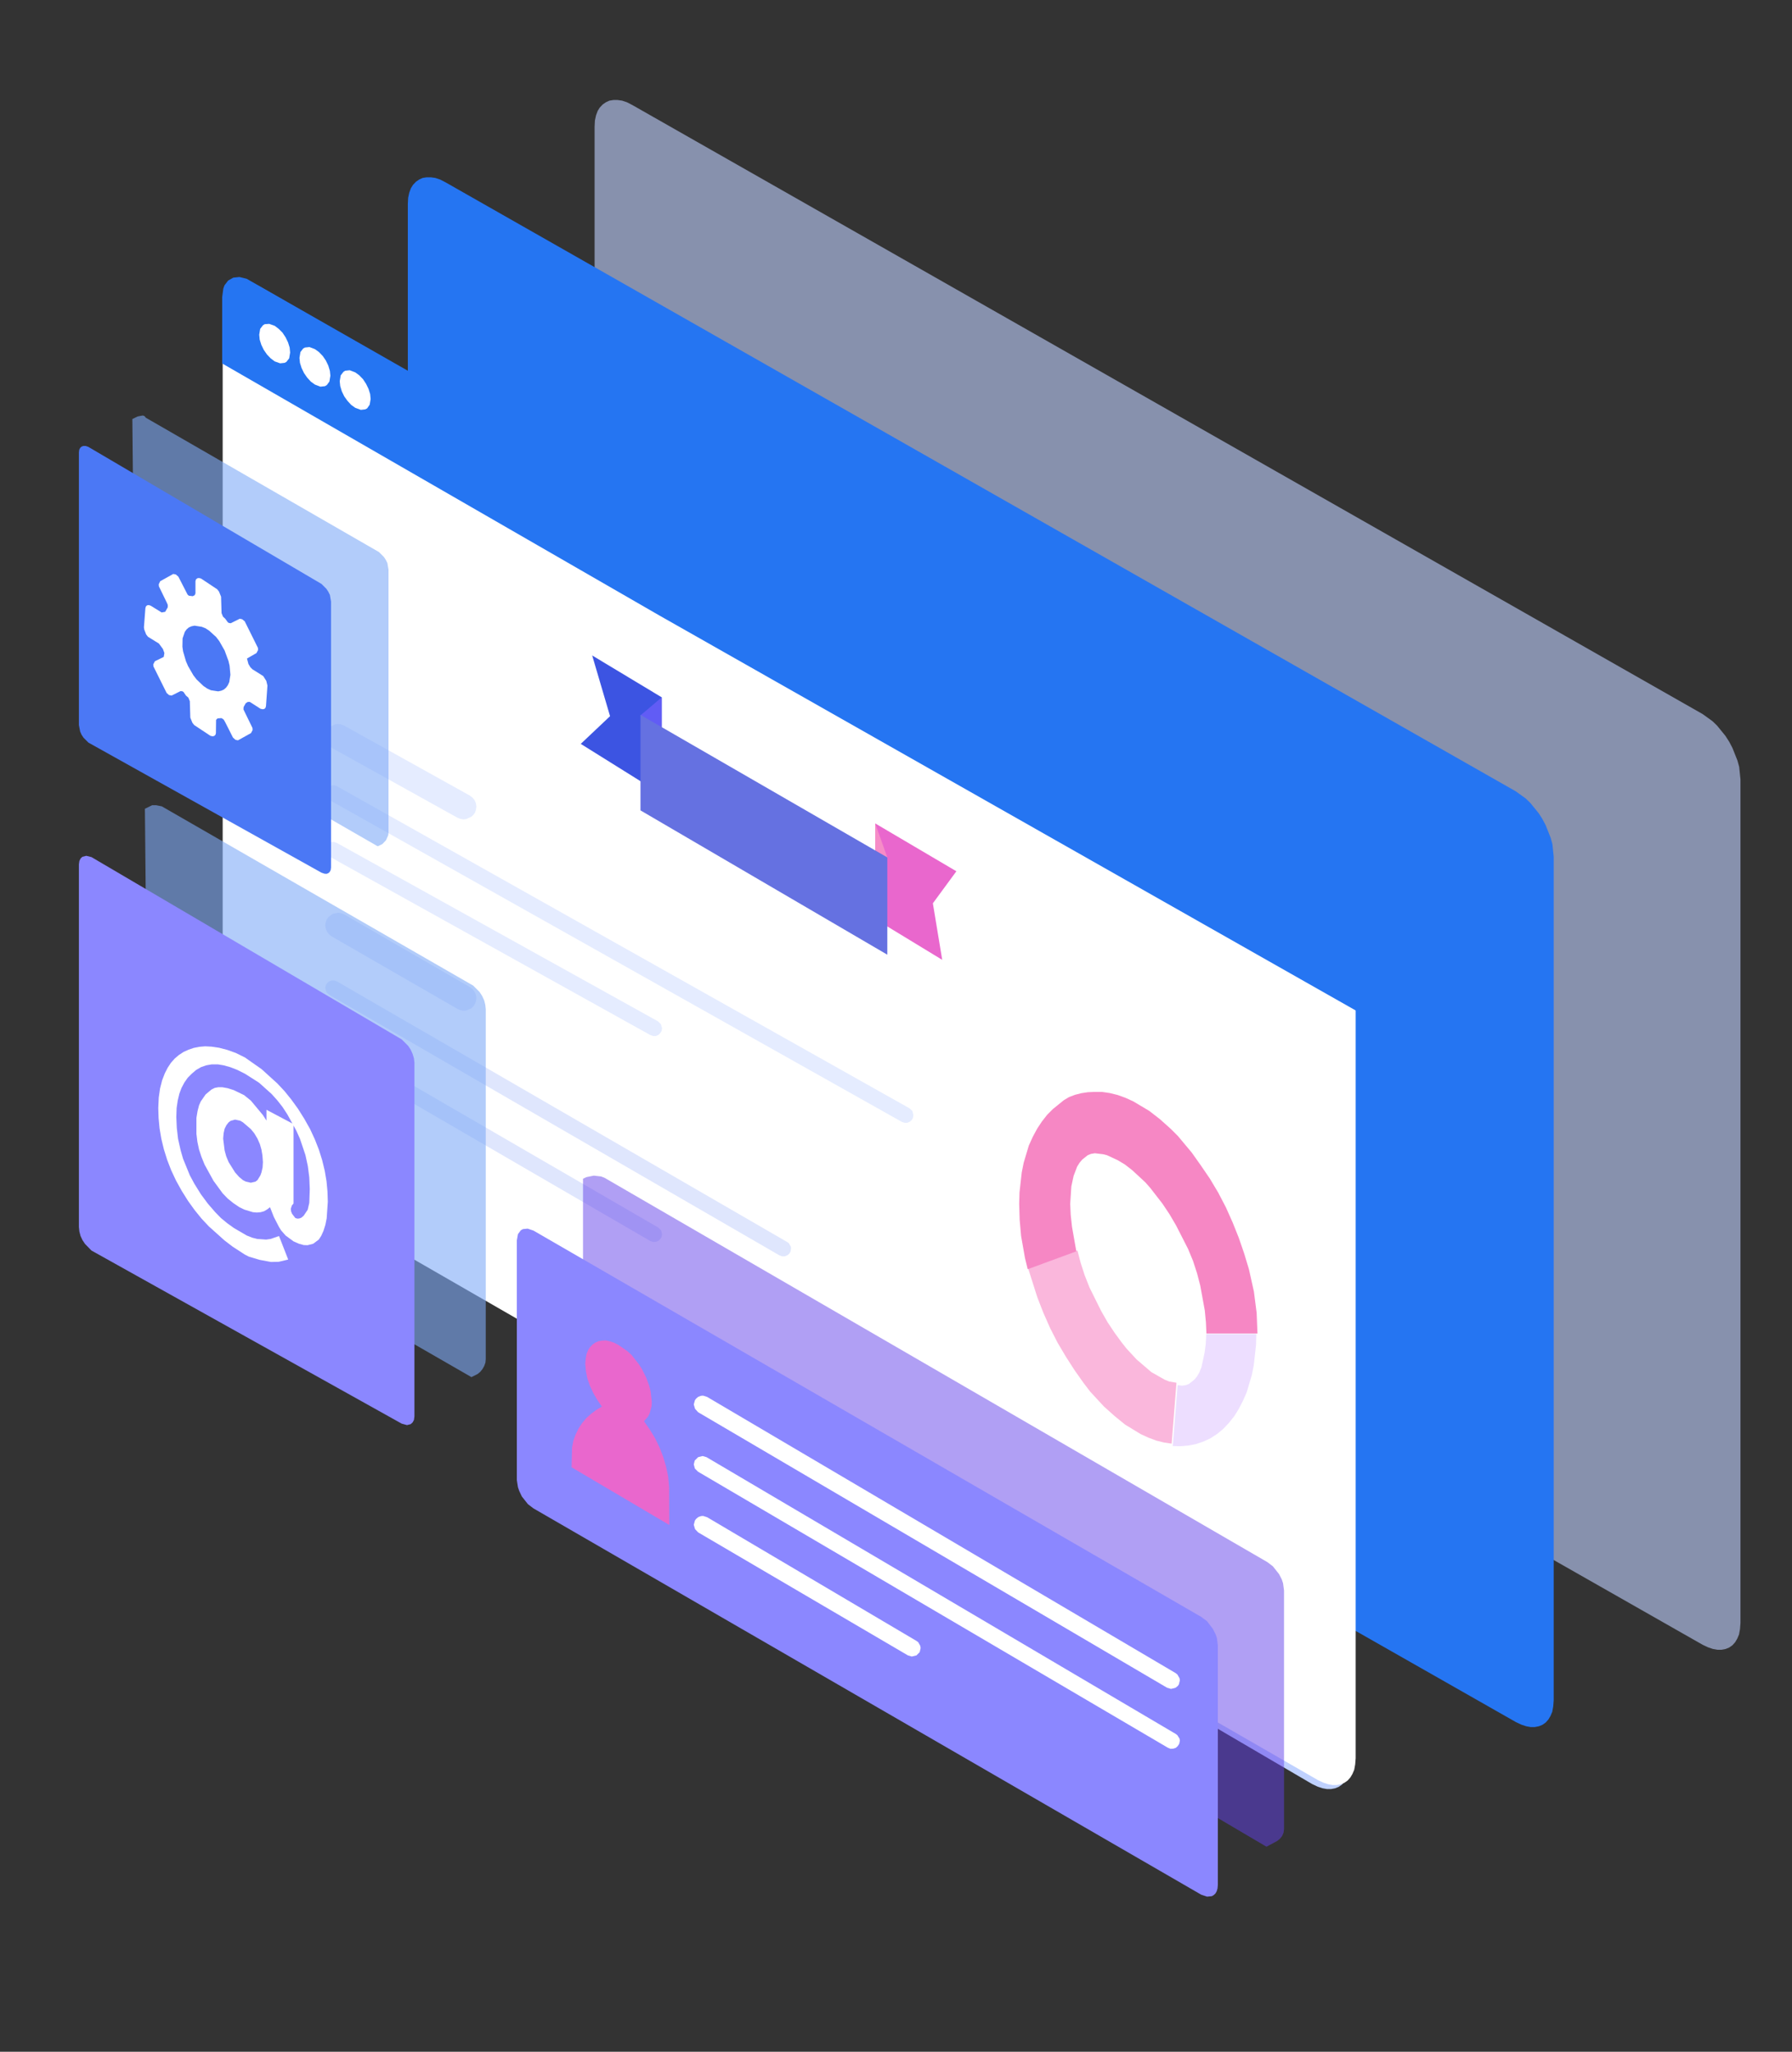 <svg height="1274" node-id="1" sillyvg="true" template-height="1274" template-width="1113"
     version="1.1" viewBox="0 0 1113 1274" width="1113" xmlns="http://www.w3.org/2000/svg">
    <rect x="0" y="0" width="1113" height="1274" fill="#333333" stroke="none"/>
    <defs node-id="91">
        <linearGradient gradientUnits="objectBoundingBox" id="paint0_linear_1707_19427" node-id="37" spreadMethod="pad"
                        x1="725.124" x2="725.124" y1="331.053" y2="1020">
            <stop offset="0.02" stop-color="#bfd1ff"/>
            <stop offset="1" stop-color="#ffffff"/>
        </linearGradient>
        <linearGradient gradientUnits="objectBoundingBox" id="paint1_linear_1707_19427" node-id="40" spreadMethod="pad"
                        x1="609.124" x2="609.124" y1="365.824" y2="937.614">
            <stop offset="0.02" stop-color="#2575f2"/>
            <stop offset="1" stop-color="#6a11c1"/>
        </linearGradient>
        <linearGradient gradientUnits="objectBoundingBox" id="paint2_linear_1707_19427" node-id="43" spreadMethod="pad"
                        x1="489.611" x2="489.611" y1="465.836" y2="1106.82">
            <stop offset="0.02" stop-color="#bfd1ff"/>
            <stop offset="1" stop-color="#ffffff"/>
        </linearGradient>
        <linearGradient gradientUnits="objectBoundingBox" id="paint3_linear_1707_19427" node-id="46" spreadMethod="pad"
                        x1="347.166" x2="411.343" y1="448.399" y2="450.996">
            <stop offset="0" stop-color="#3c54e2"/>
            <stop offset="1" stop-color="#f582c2"/>
        </linearGradient>
        <linearGradient gradientUnits="objectBoundingBox" id="paint4_linear_1707_19427" node-id="49" spreadMethod="pad"
                        x1="543.553" x2="594.004" y1="553.675" y2="553.675">
            <stop offset="0" stop-color="#e967cd"/>
            <stop offset="1" stop-color="#e967cd"/>
        </linearGradient>
        <linearGradient gradientUnits="objectBoundingBox" id="paint5_linear_1707_19427" node-id="52" spreadMethod="pad"
                        x1="397.766" x2="551.122" y1="518.287" y2="518.287">
            <stop offset="0" stop-color="#6571e1"/>
            <stop offset="1" stop-color="#f687c4"/>
        </linearGradient>
        <linearGradient gradientUnits="objectBoundingBox" id="paint6_linear_1707_19427" node-id="55" spreadMethod="pad"
                        x1="730.662" x2="638.12" y1="836.463" y2="836.463">
            <stop offset="0" stop-color="#6571e1"/>
            <stop offset="1" stop-color="#f687c4"/>
        </linearGradient>
        <linearGradient gradientUnits="objectBoundingBox" id="paint7_linear_1707_19427" node-id="58" spreadMethod="pad"
                        x1="781.004" x2="633.004" y1="753.037" y2="753.037">
            <stop offset="0" stop-color="#6571e1"/>
            <stop offset="1" stop-color="#f687c4"/>
        </linearGradient>
        <linearGradient gradientUnits="objectBoundingBox" id="paint8_linear_1707_19427" node-id="61" spreadMethod="pad"
                        x1="242.77" x2="195.149" y1="604.474" y2="838.115">
            <stop offset="0" stop-color="#7eaaf7"/>
            <stop offset="1" stop-color="#a671da"/>
        </linearGradient>
        <linearGradient gradientUnits="objectBoundingBox" id="paint9_linear_1707_19427" node-id="64" spreadMethod="pad"
                        x1="69.518" x2="316.213" y1="505.879" y2="600.202">
            <stop offset="0" stop-color="#8b87ff"/>
            <stop offset="1" stop-color="#f68bc6"/>
        </linearGradient>
        <linearGradient gradientUnits="objectBoundingBox" id="paint10_linear_1707_19427" node-id="67" spreadMethod="pad"
                        x1="362.026" x2="797.404" y1="938.289" y2="938.289">
            <stop offset="0" stop-color="#623fe9"/>
            <stop offset="0.168" stop-color="#6d49e8"/>
            <stop offset="0.7" stop-color="#8c65e5"/>
            <stop offset="1" stop-color="#976fe4"/>
        </linearGradient>
        <linearGradient gradientUnits="objectBoundingBox" id="paint11_linear_1707_19427" node-id="72" spreadMethod="pad"
                        x1="363.875" x2="767.672" y1="732.915" y2="1007.79">
            <stop offset="0" stop-color="#8b87ff"/>
            <stop offset="1" stop-color="#f68bc6"/>
        </linearGradient>
        <linearGradient gradientUnits="objectBoundingBox" id="paint12_linear_1707_19427" node-id="75" spreadMethod="pad"
                        x1="355.429" x2="416.268" y1="889.089" y2="889.089">
            <stop offset="0" stop-color="#e967cd"/>
            <stop offset="0.159" stop-color="#eb6fc3"/>
            <stop offset="0.429" stop-color="#f086a9"/>
            <stop offset="0.772" stop-color="#f8aa7e"/>
            <stop offset="1" stop-color="#fec55e"/>
        </linearGradient>
        <linearGradient gradientUnits="objectBoundingBox" id="paint13_linear_1707_19427" node-id="81" spreadMethod="pad"
                        x1="197.003" x2="161.063" y1="336.698" y2="512.666">
            <stop offset="0" stop-color="#7eaaf7"/>
            <stop offset="1" stop-color="#a671da"/>
        </linearGradient>
        <linearGradient gradientUnits="objectBoundingBox" id="paint14_linear_1707_19427" node-id="84" spreadMethod="pad"
                        x1="55.564" x2="236.776" y1="521.605" y2="484.49">
            <stop offset="0.02" stop-color="#2575f2"/>
            <stop offset="1" stop-color="#b881ff"/>
        </linearGradient>
        <linearGradient gradientUnits="objectBoundingBox" id="paint15_linear_1707_19427" node-id="87" spreadMethod="pad"
                        x1="201.409" x2="783.983" y1="401.927" y2="370.494">
            <stop offset="0.02" stop-color="#2575f2"/>
            <stop offset="1" stop-color="#6a11c1"/>
        </linearGradient>
    </defs>
    <path d="M 1081.00 484.00 L 1080.20 476.20 L 1079.10 472.20 L 1076.00 464.40 L 1074.00 460.60 L 1071.70 457.00 L 1066.50 450.60 L 1063.60 447.80 L 1057.50 443.40 L 392.70 65.20 L 389.40 63.50 L 386.40 62.50 L 383.60 62.10 L 381.00 62.10 L 378.50 62.50 L 376.30 63.50 L 374.30 64.90 L 372.50 66.80 L 371.20 68.90 L 370.20 71.60 L 369.50 74.80 L 369.30 78.70 L 369.30 602.40 L 370.10 610.20 L 371.10 614.20 L 374.20 622.00 L 376.30 625.80 L 378.50 629.40 L 383.70 635.80 L 386.70 638.70 L 392.70 643.10 L 1057.50 1021.30 L 1060.90 1022.90 L 1063.90 1023.90 L 1066.70 1024.40 L 1069.20 1024.40 L 1071.80 1023.90 L 1074.00 1023.00 L 1076.00 1021.60 L 1077.70 1019.70 L 1079.00 1017.50 L 1080.10 1014.90 L 1080.70 1011.60 L 1081.00 1007.70 L 1081.00 484.00 Z"
          fill="url(#paint0_linear_1707_19427)" fill-opacity="0.6" fill-rule="nonzero" node-id="200" stroke="none"
          target-height="962.3" target-width="711.7" target-x="369.3" target-y="62.1"/>
    <path d="M 965.00 532.00 L 964.20 524.20 L 963.10 520.20 L 960.00 512.40 L 958.00 508.60 L 955.70 505.00 L 950.50 498.60 L 947.60 495.80 L 941.50 491.40 L 276.70 113.20 L 273.40 111.50 L 270.40 110.50 L 267.60 110.10 L 265.00 110.10 L 262.50 110.50 L 260.30 111.50 L 258.30 112.90 L 256.50 114.80 L 255.20 116.90 L 254.20 119.60 L 253.50 122.80 L 253.30 126.70 L 253.30 650.40 L 254.10 658.20 L 255.10 662.20 L 258.20 670.00 L 260.30 673.80 L 262.50 677.40 L 267.70 683.80 L 270.70 686.70 L 276.70 691.10 L 941.50 1069.30 L 944.90 1070.90 L 947.90 1071.90 L 950.70 1072.40 L 953.20 1072.40 L 955.80 1071.90 L 958.00 1071.00 L 960.00 1069.60 L 961.70 1067.70 L 963.00 1065.50 L 964.10 1062.90 L 964.70 1059.60 L 965.00 1055.70 L 965.00 532.00 Z"
          fill="url(#paint1_linear_1707_19427)" fill-rule="nonzero" node-id="202" stroke="none"
          target-height="962.3" target-width="711.7" target-x="253.3" target-y="110.1"/>
    <path d="M 838.50 637.50 L 837.60 629.70 L 836.60 625.70 L 833.50 617.90 L 831.50 614.10 L 829.20 610.50 L 824.00 604.10 L 821.10 601.30 L 815.00 596.90 L 164.20 218.70 L 160.90 217.00 L 157.80 216.00 L 155.10 215.60 L 152.50 215.60 L 150.00 216.00 L 147.70 217.00 L 145.80 218.40 L 144.00 220.30 L 142.70 222.40 L 141.70 225.10 L 141.00 228.30 L 140.70 232.20 L 140.70 686.00 L 141.60 693.70 L 144.00 701.70 L 147.70 709.30 L 152.50 716.30 L 158.10 722.20 L 164.20 726.60 L 815.00 1107.80 L 818.40 1109.40 L 821.40 1110.40 L 824.20 1110.90 L 826.70 1110.90 L 829.30 1110.40 L 831.50 1109.50 L 833.50 1108.10 L 835.20 1106.20 L 836.50 1104.00 L 837.50 1101.40 L 838.20 1098.10 L 838.50 1094.20 L 838.50 637.50 Z"
          fill="url(#paint2_linear_1707_19427)" fill-rule="nonzero" node-id="204" stroke="none"
          target-height="895.3" target-width="697.8" target-x="140.7" target-y="215.6"/>
    <path d="M 842.00 597.00 L 841.20 589.20 L 840.10 585.20 L 837.00 577.40 L 835.00 573.60 L 832.70 570.00 L 827.50 563.60 L 824.60 560.80 L 818.50 556.40 L 161.70 178.20 L 158.40 176.50 L 155.40 175.50 L 152.60 175.10 L 150.00 175.10 L 147.50 175.50 L 145.30 176.50 L 143.30 177.90 L 141.50 179.80 L 140.20 181.90 L 139.20 184.60 L 138.50 187.80 L 138.30 191.70 L 138.30 686.40 L 139.10 694.20 L 140.10 698.20 L 143.20 706.00 L 145.30 709.80 L 147.50 713.40 L 152.70 719.80 L 155.70 722.70 L 161.70 727.10 L 818.50 1105.30 L 821.90 1106.90 L 824.90 1107.90 L 827.70 1108.40 L 830.20 1108.40 L 832.80 1107.90 L 835.00 1107.00 L 837.00 1105.60 L 838.70 1103.70 L 840.00 1101.50 L 841.10 1098.90 L 841.70 1095.60 L 842.00 1091.70 L 842.00 597.00 Z"
          fill="#ffffff" fill-rule="nonzero" node-id="206" stroke="none" target-height="933.3" target-width="703.7"
          target-x="138.3" target-y="175.1"/>
    <path d="M 202.00 574.60 L 202.30 572.60 L 202.90 570.90 L 203.90 569.50 L 206.70 567.40 L 210.20 566.70 L 211.90 567.00 L 213.80 567.80 L 292.00 613.00 L 293.60 614.30 L 294.80 615.90 L 295.60 617.70 L 295.90 619.80 L 295.60 621.70 L 295.00 623.40 L 294.00 624.90 L 292.70 626.10 L 289.50 627.50 L 287.70 627.60 L 286.00 627.30 L 284.20 626.50 L 205.90 581.40 L 204.30 580.10 L 203.10 578.50 L 202.30 576.60 L 202.00 574.60 Z"
          fill="#dfe6fd" fill-rule="nonzero" node-id="208" stroke="none" target-height="60.9"
          target-width="93.9" target-x="202" target-y="566.7"/>
    <path d="M 202.00 613.50 L 202.30 611.80 L 203.20 610.40 L 204.40 609.40 L 205.90 608.80 L 207.60 608.80 L 209.30 609.40 L 488.90 771.20 L 489.90 771.90 L 491.20 774.10 L 491.30 775.30 L 491.00 777.10 L 490.20 778.50 L 488.90 779.50 L 487.40 780.10 L 485.80 780.10 L 484.10 779.50 L 204.40 617.70 L 202.70 616.00 L 202.00 613.50 Z"
          fill="#dfe6fd" fill-rule="nonzero" node-id="210" stroke="none" target-height="171.3" target-width="289.3"
          target-x="202" target-y="608.8"/>
    <path d="M 202.00 650.70 L 202.30 648.90 L 203.20 647.60 L 204.40 646.50 L 205.90 646.00 L 207.50 645.90 L 209.20 646.50 L 408.80 762.20 L 410.60 764.00 L 411.20 766.40 L 410.90 768.10 L 410.00 769.50 L 408.80 770.60 L 407.30 771.10 L 405.60 771.20 L 403.90 770.60 L 204.40 654.80 L 202.60 653.10 L 202.00 650.70 Z"
          fill="#dfe6fd" fill-rule="nonzero" node-id="212" stroke="none" target-height="125.3"
          target-width="209.2" target-x="202" target-y="645.9"/>
    <path d="M 202.00 457.50 L 202.30 455.50 L 202.90 453.80 L 205.20 451.10 L 208.40 449.70 L 210.10 449.50 L 211.90 449.80 L 213.80 450.60 L 291.80 494.00 L 293.50 495.30 L 294.80 496.90 L 295.60 498.80 L 295.90 500.90 L 295.60 502.90 L 295.00 504.60 L 294.00 506.00 L 292.70 507.20 L 289.50 508.60 L 287.80 508.80 L 286.00 508.50 L 284.20 507.80 L 206.10 464.40 L 204.40 463.10 L 203.10 461.50 L 202.30 459.60 L 202.00 457.50 Z"
          fill="#e5ecff" fill-rule="nonzero" node-id="214" stroke="none" target-height="59.3"
          target-width="93.9" target-x="202" target-y="449.5"/>
    <path d="M 202.00 492.50 L 202.30 490.70 L 203.20 489.30 L 204.40 488.30 L 205.90 487.70 L 207.60 487.70 L 209.30 488.20 L 564.90 688.20 L 566.70 689.90 L 567.30 692.40 L 567.00 694.20 L 566.20 695.60 L 564.90 696.60 L 563.40 697.20 L 561.80 697.20 L 560.10 696.60 L 204.50 496.70 L 202.70 494.90 L 202.00 492.50 Z"
          fill="#e5ecff" fill-rule="nonzero" node-id="216" stroke="none" target-height="209.5" target-width="365.3"
          target-x="202" target-y="487.7"/>
    <path d="M 202.00 527.60 L 202.30 525.90 L 203.20 524.50 L 204.40 523.40 L 205.90 522.80 L 207.50 522.80 L 209.20 523.40 L 408.70 634.20 L 410.50 636.00 L 411.20 638.50 L 410.90 640.20 L 410.00 641.60 L 408.80 642.70 L 407.30 643.30 L 405.60 643.30 L 403.90 642.70 L 204.50 531.80 L 202.70 530.10 L 202.00 527.60 Z"
          fill="#e5ecff" fill-rule="nonzero" node-id="218" stroke="none" target-height="120.5" target-width="209.2"
          target-x="202" target-y="522.8"/>
    <path d="M 367.80 407.00 L 411.00 433.00 L 411.00 493.30 L 360.70 461.90 L 378.90 444.70 L 367.80 407.00 Z"
          fill="url(#paint3_linear_1707_19427)" fill-rule="nonzero" node-id="220" stroke="none" target-height="86.3"
          target-width="50.3" target-x="360.7" target-y="407"/>
    <path d="M 397.80 444.20 L 411.00 475.70 L 411.00 433.00 L 397.80 444.20 Z" fill="#615cf5" fill-rule="nonzero"
          node-id="222" stroke="none" target-height="42.7" target-width="13.2" target-x="397.8"
          target-y="433"/>
    <path d="M 543.60 511.30 L 594.00 541.00 L 579.40 560.90 L 585.20 596.00 L 543.60 570.70 L 543.60 511.30 Z"
          fill="url(#paint4_linear_1707_19427)" fill-rule="nonzero" node-id="224" stroke="none" target-height="84.7"
          target-width="50.4" target-x="543.6" target-y="511.3"/>
    <path d="M 551.10 532.40 L 543.60 511.30 L 543.60 548.10 L 551.10 532.40 Z" fill="#f68cc7" fill-rule="nonzero"
          node-id="226" stroke="none" target-height="36.8" target-width="7.5" target-x="543.6" target-y="511.3"/>
    <path d="M 397.80 443.90 L 551.10 532.40 L 551.10 592.80 L 397.80 503.20 L 397.80 443.90 Z"
          fill="url(#paint5_linear_1707_19427)" fill-rule="nonzero" node-id="228" stroke="none" target-height="148.9"
          target-width="153.3" target-x="397.8" target-y="443.9"/>
    <path d="M 749.20 828.30 L 780.30 828.30 L 780.10 835.30 L 778.70 847.80 L 777.50 853.80 L 774.30 864.60 L 771.90 870.00 L 769.30 875.00 L 766.50 879.50 L 763.20 883.60 L 759.70 887.30 L 755.80 890.50 L 751.60 893.20 L 747.20 895.20 L 742.70 896.70 L 738.00 897.60 L 733.30 898.00 L 728.40 897.90 L 731.40 860.10 L 734.20 860.40 L 736.50 860.10 L 738.50 859.30 L 741.90 856.60 L 743.50 854.60 L 744.90 852.20 L 746.20 849.00 L 748.20 839.80 L 748.90 834.30 L 749.20 828.30 Z"
          fill="#eddeff" fill-rule="nonzero" node-id="230" stroke="none" target-height="69.7"
          target-width="51.9" target-x="728.4" target-y="828.3"/>
    <path d="M 669.20 776.50 L 671.20 784.20 L 673.70 791.90 L 676.70 799.50 L 683.90 814.00 L 687.90 821.00 L 692.30 827.60 L 696.60 833.50 L 699.70 837.40 L 705.90 844.10 L 715.10 852.00 L 723.40 856.70 L 726.10 857.80 L 730.70 858.60 L 727.70 896.40 L 722.90 895.70 L 718.10 894.50 L 713.30 892.70 L 708.50 890.50 L 698.80 884.60 L 692.30 879.30 L 685.60 873.30 L 677.10 864.10 L 672.90 858.60 L 667.40 850.80 L 662.00 842.40 L 656.90 833.80 L 652.20 824.60 L 648.00 815.10 L 644.30 805.60 L 638.10 786.10 L 669.20 776.50 Z"
          fill="url(#paint6_linear_1707_19427)" fill-opacity="0.6" fill-rule="nonzero" node-id="232" stroke="none"
          target-height="119.9" target-width="92.6" target-x="638.1" target-y="776.5"/>
    <path d="M 679.80 678.00 L 684.40 678.00 L 689.20 678.70 L 694.10 679.90 L 699.10 681.70 L 703.90 683.90 L 713.80 689.80 L 720.50 695.00 L 727.30 701.10 L 731.60 705.40 L 740.20 715.70 L 745.80 723.60 L 751.40 731.80 L 756.60 740.50 L 761.40 749.70 L 765.60 759.10 L 769.40 768.60 L 772.70 778.20 L 775.70 788.10 L 778.80 802.00 L 780.50 815.30 L 781.00 828.00 L 749.30 828.00 L 749.00 821.20 L 748.30 813.80 L 745.50 798.40 L 743.50 790.70 L 741.00 783.00 L 737.90 775.50 L 730.50 761.00 L 726.40 754.00 L 722.00 747.40 L 714.40 737.60 L 711.30 734.10 L 703.20 726.60 L 698.70 723.10 L 694.20 720.40 L 687.50 717.30 L 685.10 716.70 L 680.00 716.10 L 677.60 716.50 L 675.60 717.30 L 672.20 720.00 L 670.50 722.00 L 669.00 724.40 L 666.80 730.20 L 665.40 736.70 L 664.70 747.50 L 665.00 754.20 L 665.80 761.70 L 668.50 777.00 L 638.30 788.10 L 636.60 781.10 L 634.20 767.50 L 633.30 757.40 L 633.00 747.50 L 633.20 740.50 L 634.60 728.00 L 635.80 722.00 L 639.00 711.30 L 641.50 705.80 L 644.20 700.80 L 647.10 696.40 L 650.40 692.20 L 654.00 688.60 L 660.80 683.10 L 664.00 681.20 L 667.70 679.80 L 671.60 678.80 L 675.60 678.20 L 679.80 678.00 Z"
          fill="url(#paint7_linear_1707_19427)" fill-rule="nonzero" node-id="234" stroke="none" target-height="150"
          target-width="148" target-x="633" target-y="678"/>
    <path d="M 94.50 500.00 L 90.00 502.20 L 92.20 729.60 L 92.50 732.40 L 93.30 735.10 L 94.50 737.80 L 96.10 740.20 L 100.10 744.20 L 292.80 855.10 L 296.60 853.20 L 298.20 851.90 L 299.60 850.20 L 300.70 848.30 L 301.50 846.10 L 301.70 843.90 L 301.70 626.60 L 301.40 623.80 L 300.70 621.10 L 299.50 618.50 L 297.90 616.00 L 293.90 612.00 L 100.50 500.70 L 97.00 500.00 L 94.50 500.00 Z"
          fill="url(#paint8_linear_1707_19427)" fill-opacity="0.6" fill-rule="nonzero" node-id="236" stroke="none"
          target-height="355.1" target-width="211.7" target-x="90" target-y="500"/>
    <path d="M 56.80 532.20 L 53.60 531.40 L 51.20 532.00 L 50.10 533.00 L 49.30 534.60 L 49.00 536.70 L 49.00 761.90 L 49.30 764.70 L 50.00 767.40 L 51.20 770.00 L 52.80 772.40 L 56.80 776.50 L 249.50 884.00 L 252.80 884.90 L 255.10 884.30 L 256.30 883.20 L 257.10 881.70 L 257.40 879.50 L 257.40 659.90 L 257.10 657.20 L 256.30 654.50 L 255.10 651.80 L 253.50 649.40 L 249.50 645.40 L 56.80 532.20 Z"
          fill="url(#paint9_linear_1707_19427)" fill-rule="nonzero" node-id="238" stroke="none" target-height="353.5"
          target-width="208.4" target-x="49" target-y="531.4"/>
    <path d="M 183.40 756.30 L 184.70 756.70 L 185.90 756.60 L 187.20 756.10 L 188.60 754.90 L 191.10 751.20 L 192.10 746.90 L 192.40 738.40 L 192.10 731.10 L 191.20 724.10 L 189.70 717.20 L 186.30 707.10 L 184.00 702.00 L 178.50 692.00 L 175.50 687.40 L 172.20 683.20 L 168.70 679.30 L 160.90 672.30 L 152.10 666.70 L 147.30 664.30 L 142.90 662.60 L 138.90 661.50 L 135.30 660.90 L 131.50 660.90 L 128.10 661.50 L 124.90 662.60 L 121.80 664.40 L 119.10 666.70 L 116.60 669.20 L 114.50 672.20 L 112.70 675.60 L 111.40 679.10 L 110.40 683.30 L 109.70 688.00 L 109.50 693.60 L 109.80 700.30 L 110.60 707.20 L 112.20 714.30 L 113.70 719.50 L 117.90 729.80 L 120.70 735.00 L 124.80 741.60 L 129.10 747.40 L 133.60 752.60 L 137.20 756.30 L 141.20 759.60 L 145.40 762.60 L 153.30 767.20 L 156.60 768.50 L 159.60 769.30 L 165.30 769.70 L 168.10 769.30 L 173.30 767.50 L 179.00 782.10 L 173.10 783.50 L 168.30 783.60 L 161.30 782.30 L 154.60 780.30 L 152.20 779.10 L 144.50 774.10 L 139.40 770.20 L 129.70 761.50 L 125.20 756.70 L 120.90 751.40 L 116.80 745.70 L 112.90 739.50 L 109.30 733.00 L 106.30 726.60 L 103.80 720.10 L 101.80 713.70 L 100.20 707.10 L 99.10 700.60 L 98.50 694.20 L 98.30 688.00 L 98.60 681.50 L 99.40 675.90 L 100.70 670.80 L 102.40 666.40 L 104.20 662.90 L 106.20 659.90 L 108.50 657.30 L 111.10 655.10 L 114.00 653.20 L 117.10 651.80 L 120.30 650.70 L 123.80 650.00 L 127.40 649.70 L 131.30 649.90 L 136.10 650.60 L 141.10 651.90 L 146.40 653.80 L 152.10 656.60 L 162.50 663.90 L 172.20 672.70 L 176.70 677.50 L 180.90 682.70 L 185.10 688.50 L 189.00 694.70 L 192.60 701.10 L 195.60 707.60 L 198.10 714.00 L 200.10 720.40 L 201.70 727.00 L 202.80 733.50 L 203.40 739.90 L 203.60 746.20 L 202.90 756.50 L 202.10 760.50 L 200.90 764.30 L 199.50 767.40 L 198.00 769.70 L 194.50 772.30 L 191.00 773.20 L 188.60 773.10 L 185.70 772.30 L 182.30 770.80 L 177.40 767.20 L 174.60 764.00 L 173.30 761.90 L 170.10 755.70 L 167.70 749.60 L 165.90 751.00 L 164.00 752.10 L 161.90 752.70 L 159.50 752.90 L 157.10 752.70 L 151.80 751.10 L 148.70 749.60 L 145.00 747.10 L 141.50 744.30 L 138.30 741.00 L 132.60 733.20 L 127.10 723.20 L 125.10 718.30 L 123.60 713.70 L 122.60 709.00 L 122.00 704.10 L 122.00 694.10 L 122.70 689.90 L 123.60 686.40 L 124.70 683.90 L 127.70 679.60 L 129.70 677.90 L 131.40 676.50 L 133.40 675.50 L 135.60 675.10 L 138.10 675.10 L 141.40 675.70 L 145.20 676.90 L 151.60 680.00 L 155.80 683.40 L 163.30 692.40 L 165.50 695.80 L 165.50 689.10 L 182.30 698.00 L 182.30 747.30 L 181.30 748.50 L 180.60 750.60 L 180.80 752.20 L 181.40 753.70 L 183.40 756.30 Z M 163.30 721.60 L 163.00 717.50 L 162.40 713.90 L 161.40 710.40 L 159.90 707.00 L 158.00 703.80 L 155.80 701.10 L 150.90 696.90 L 149.20 695.90 L 146.00 695.20 L 143.20 696.00 L 142.00 696.90 L 140.60 698.70 L 139.50 700.90 L 138.90 703.60 L 138.60 707.00 L 139.50 714.30 L 140.50 718.00 L 142.00 721.60 L 146.00 728.00 L 148.50 730.80 L 150.90 732.80 L 152.70 733.70 L 155.80 734.40 L 158.70 733.70 L 159.90 732.80 L 161.70 729.90 L 162.40 728.00 L 163.10 724.90 L 163.30 721.60 Z"
          fill="#ffffff" fill-rule="nonzero" node-id="240" stroke="none" target-height="133.9" target-width="105.3"
          target-x="98.3" target-y="649.7"/>
    <path d="M 362.10 731.90 L 362.10 884.90 L 362.70 889.50 L 363.50 891.80 L 365.20 895.10 L 368.90 899.90 L 372.40 902.60 L 786.60 1146.70 L 793.30 1143.10 L 794.90 1141.80 L 796.30 1140.10 L 797.20 1138.00 L 797.50 1135.80 L 797.50 987.60 L 796.90 983.10 L 796.10 980.70 L 794.40 977.40 L 790.60 972.60 L 787.20 970.00 L 375.40 731.30 L 373.30 730.50 L 368.80 730.00 L 364.30 730.90 L 362.10 731.90 Z"
          fill="url(#paint10_linear_1707_19427)" fill-opacity="0.5" fill-rule="nonzero" node-id="242" stroke="none"
          target-height="416.7" target-width="435.4" target-x="362.1" target-y="730"/>
    <path d="M 331.30 764.10 L 327.70 762.90 L 324.80 763.20 L 323.50 763.90 L 321.70 766.30 L 321.00 770.20 L 321.00 919.00 L 321.70 923.50 L 322.50 925.80 L 324.10 929.20 L 327.90 934.00 L 331.30 936.60 L 746.10 1176.50 L 749.70 1177.70 L 752.70 1177.40 L 753.90 1176.70 L 755.00 1175.60 L 755.70 1174.30 L 756.20 1172.60 L 756.40 1170.40 L 756.40 1021.60 L 755.80 1017.10 L 755.00 1014.80 L 753.30 1011.40 L 749.60 1006.60 L 746.10 1004.00 L 331.30 764.10 Z"
          fill="url(#paint11_linear_1707_19427)" fill-rule="nonzero" node-id="244" stroke="none"
          target-height="414.8" target-width="435.4" target-x="321" target-y="762.9"/>
    <path d="M 430.90 872.10 L 431.60 869.50 L 432.30 868.50 L 433.70 867.30 L 435.40 866.70 L 436.70 866.60 L 439.20 867.40 L 730.20 1038.90 L 731.30 1039.80 L 732.60 1042.10 L 732.80 1043.40 L 732.20 1045.90 L 731.50 1046.90 L 730.10 1048.00 L 727.30 1048.70 L 724.90 1048.00 L 433.60 876.90 L 431.70 874.80 L 430.90 872.10 Z"
          fill="#ffffff" fill-rule="nonzero" node-id="246" stroke="none" target-height="182.1" target-width="301.9"
          target-x="430.9" target-y="866.6"/>
    <path d="M 430.90 909.30 L 431.50 906.90 L 433.60 904.80 L 436.40 904.10 L 438.80 904.80 L 730.30 1076.70 L 731.30 1077.50 L 732.60 1079.60 L 732.80 1080.90 L 732.40 1082.80 L 731.50 1084.20 L 730.30 1085.30 L 728.70 1085.80 L 727.00 1085.90 L 725.30 1085.20 L 433.50 913.80 L 431.60 911.90 L 430.90 909.30 Z"
          fill="#ffffff" fill-rule="nonzero" node-id="248" stroke="none" target-height="181.8" target-width="301.9"
          target-x="430.9" target-y="904.1"/>
    <path d="M 430.90 946.80 L 431.60 944.20 L 432.30 943.20 L 433.70 942.00 L 435.40 941.40 L 436.70 941.30 L 439.20 942.10 L 569.20 1018.90 L 570.30 1019.70 L 571.60 1022.00 L 571.80 1023.40 L 571.20 1025.90 L 569.20 1027.90 L 566.30 1028.60 L 563.90 1027.90 L 433.60 951.50 L 431.70 949.50 L 430.90 946.80 Z"
          fill="#ffffff" fill-rule="nonzero" node-id="250" stroke="none" target-height="87.3" target-width="140.9"
          target-x="430.9" target-y="941.3"/>
    <path d="M 400.00 882.50 L 402.50 879.60 L 403.50 877.60 L 404.70 873.10 L 404.80 870.40 L 404.10 863.90 L 403.20 860.40 L 401.30 855.30 L 398.80 850.30 L 396.80 847.10 L 392.30 841.40 L 389.70 839.00 L 384.20 835.20 L 381.30 833.70 L 378.60 832.80 L 376.20 832.30 L 374.00 832.40 L 371.70 832.80 L 369.70 833.70 L 368.00 834.90 L 366.40 836.60 L 365.20 838.50 L 364.30 840.80 L 363.80 843.50 L 363.50 846.70 L 363.90 851.30 L 364.80 855.90 L 366.40 860.50 L 368.50 865.00 L 371.00 869.30 L 373.80 873.40 L 370.30 875.50 L 367.10 877.90 L 364.10 880.60 L 361.50 883.70 L 359.30 887.10 L 357.50 890.80 L 356.10 894.60 L 355.30 898.80 L 355.00 911.10 L 415.70 946.90 L 415.60 923.30 L 415.00 916.90 L 413.70 910.70 L 411.90 904.60 L 409.60 898.70 L 406.90 893.10 L 403.60 887.70 L 400.00 882.50 Z"
          fill="url(#paint12_linear_1707_19427)" fill-rule="nonzero" node-id="252" stroke="none"
          target-height="114.6" target-width="60.7" target-x="355" target-y="832.3"/>
    <path d="M 85.50 258.60 L 82.20 260.20 L 83.90 431.20 L 84.60 435.30 L 85.50 437.30 L 86.70 439.10 L 89.70 442.10 L 234.60 525.50 L 237.50 524.10 L 239.70 521.80 L 241.10 518.70 L 241.30 517.10 L 241.30 353.70 L 240.60 349.60 L 239.60 347.60 L 238.40 345.80 L 235.40 342.80 L 90.60 259.40 L 89.80 258.40 L 88.70 258.00 L 85.50 258.60 Z"
          fill="url(#paint13_linear_1707_19427)" fill-opacity="0.6" fill-rule="nonzero" node-id="254" stroke="none"
          target-height="267.5" target-width="159.1" target-x="82.2" target-y="258"/>
    <path d="M 54.90 277.50 L 53.20 276.90 L 51.80 276.90 L 50.70 277.30 L 49.80 278.10 L 49.20 279.30 L 49.00 280.90 L 49.00 450.20 L 49.80 454.30 L 50.70 456.30 L 51.90 458.10 L 54.90 461.10 L 199.70 541.90 L 201.50 542.50 L 202.80 542.60 L 203.90 542.20 L 204.80 541.40 L 205.40 540.20 L 205.60 538.60 L 205.60 373.50 L 204.90 369.40 L 203.90 367.40 L 202.70 365.60 L 199.70 362.60 L 54.90 277.50 Z"
          fill="url(#paint14_linear_1707_19427)" fill-rule="nonzero" node-id="256" stroke="none"
          target-height="265.7" target-width="156.6" target-x="49" target-y="276.9"/>
    <path d="M 153.40 408.90 L 159.30 405.50 L 160.30 403.60 L 160.20 402.30 L 152.00 385.80 L 150.40 384.50 L 148.90 384.20 L 143.30 387.00 L 142.10 386.80 L 141.50 386.40 L 139.90 384.20 L 138.50 382.90 L 137.60 380.70 L 137.30 370.50 L 136.00 367.30 L 134.90 365.90 L 124.80 359.20 L 123.50 358.90 L 122.50 359.10 L 121.70 359.80 L 121.40 360.90 L 121.40 368.50 L 120.90 369.60 L 119.70 370.20 L 117.30 369.90 L 116.50 369.20 L 110.80 358.10 L 109.20 356.70 L 107.60 356.40 L 99.50 360.90 L 98.60 362.80 L 98.70 364.10 L 103.70 374.40 L 104.20 375.60 L 104.20 377.10 L 102.60 379.90 L 100.40 380.30 L 93.60 376.10 L 92.40 375.70 L 91.30 375.90 L 90.60 376.60 L 90.30 377.70 L 89.40 389.50 L 89.60 390.90 L 90.80 394.00 L 91.90 395.40 L 98.70 399.60 L 101.20 403.00 L 102.10 405.50 L 101.70 407.90 L 96.20 410.60 L 95.20 412.50 L 95.30 413.80 L 103.50 430.30 L 105.00 431.60 L 106.60 431.90 L 112.20 429.10 L 113.40 429.30 L 114.00 429.70 L 115.50 431.90 L 117.00 433.20 L 117.90 435.40 L 118.20 445.60 L 119.50 448.80 L 120.60 450.20 L 130.70 456.90 L 132.00 457.20 L 133.00 457.00 L 133.80 456.30 L 134.10 455.20 L 134.20 447.00 L 135.10 446.10 L 137.40 445.90 L 138.10 446.20 L 139.00 446.90 L 139.90 448.50 L 144.70 458.00 L 146.30 459.40 L 147.80 459.70 L 155.90 455.20 L 156.90 453.30 L 156.80 452.00 L 151.20 440.50 L 151.30 439.00 L 152.60 436.70 L 153.80 435.90 L 155.10 435.80 L 161.80 440.10 L 163.10 440.40 L 164.20 440.20 L 164.90 439.50 L 165.20 438.40 L 166.10 425.70 L 165.40 422.80 L 163.50 419.80 L 156.80 415.60 L 155.50 414.30 L 154.30 412.30 L 153.40 408.90 Z M 115.50 410.60 L 113.70 404.40 L 113.30 401.60 L 113.40 396.40 L 114.80 392.30 L 115.90 390.80 L 117.30 389.60 L 118.90 388.90 L 120.80 388.50 L 125.30 389.20 L 127.60 390.10 L 129.90 391.60 L 134.20 395.50 L 136.20 398.10 L 139.50 403.90 L 141.90 410.40 L 142.60 413.40 L 143.10 419.00 L 142.40 423.50 L 141.50 425.50 L 140.40 427.00 L 139.00 428.20 L 137.40 428.90 L 135.50 429.30 L 131.00 428.60 L 128.80 427.60 L 126.40 426.00 L 122.10 421.90 L 120.10 419.30 L 116.80 413.60 L 115.50 410.60 Z"
          fill="#ffffff" fill-rule="nonzero" node-id="258" stroke="none" target-height="103.3"
          target-width="76.7" target-x="89.4" target-y="356.4"/>
    <path d="M 409.40 382.10 L 843.00 628.00 L 843.00 586.60 L 842.40 581.00 L 840.00 573.70 L 837.80 569.50 L 835.20 565.50 L 829.90 559.80 L 825.20 556.50 L 153.20 173.10 L 148.70 172.00 L 144.90 172.40 L 141.70 174.20 L 139.40 177.20 L 138.70 179.20 L 138.00 184.40 L 138.00 225.70"
          fill="url(#paint15_linear_1707_19427)" fill-rule="nonzero" node-id="260" stroke="none" target-height="456"
          target-width="705" target-x="138" target-y="172"/>
    <path d="M 211.00 236.70 L 211.30 239.70 L 212.30 243.00 L 213.80 246.10 L 215.80 248.90 L 218.10 251.40 L 220.60 253.20 L 224.10 254.50 L 226.80 254.20 L 228.00 253.60 L 229.60 251.30 L 230.20 247.80 L 229.90 244.70 L 228.90 241.50 L 227.40 238.40 L 225.50 235.50 L 223.10 233.00 L 220.60 231.20 L 217.20 229.90 L 214.40 230.20 L 213.30 230.90 L 211.60 233.10 L 211.00 236.70 Z"
          fill="#ffffff" fill-rule="nonzero" node-id="262" stroke="none" target-height="24.6"
          target-width="19.2" target-x="211" target-y="229.9"/>
    <path d="M 186.00 222.20 L 186.30 225.30 L 187.30 228.50 L 188.80 231.60 L 190.80 234.50 L 193.10 237.00 L 195.60 238.80 L 199.00 240.10 L 201.80 239.80 L 203.00 239.10 L 204.60 236.90 L 205.20 233.30 L 204.90 230.30 L 203.90 227.00 L 202.40 223.90 L 200.50 221.10 L 198.10 218.60 L 195.60 216.80 L 192.20 215.50 L 189.40 215.80 L 188.30 216.40 L 186.60 218.60 L 186.00 222.20 Z"
          fill="#ffffff" fill-rule="nonzero" node-id="264" stroke="none" target-height="24.6"
          target-width="19.2" target-x="186" target-y="215.5"/>
    <path d="M 161.00 207.80 L 161.30 210.90 L 162.30 214.10 L 163.80 217.20 L 165.80 220.10 L 168.10 222.50 L 170.60 224.40 L 174.00 225.60 L 176.80 225.30 L 177.90 224.70 L 179.60 222.50 L 180.20 218.90 L 179.90 215.80 L 178.90 212.60 L 177.40 209.50 L 175.50 206.60 L 173.10 204.20 L 170.60 202.30 L 167.20 201.10 L 164.40 201.30 L 163.30 202.00 L 161.60 204.20 L 161.00 207.80 Z"
          fill="#ffffff" fill-rule="nonzero" node-id="266" stroke="none" target-height="24.5" target-width="19.2"
          target-x="161" target-y="201.1"/>
</svg>